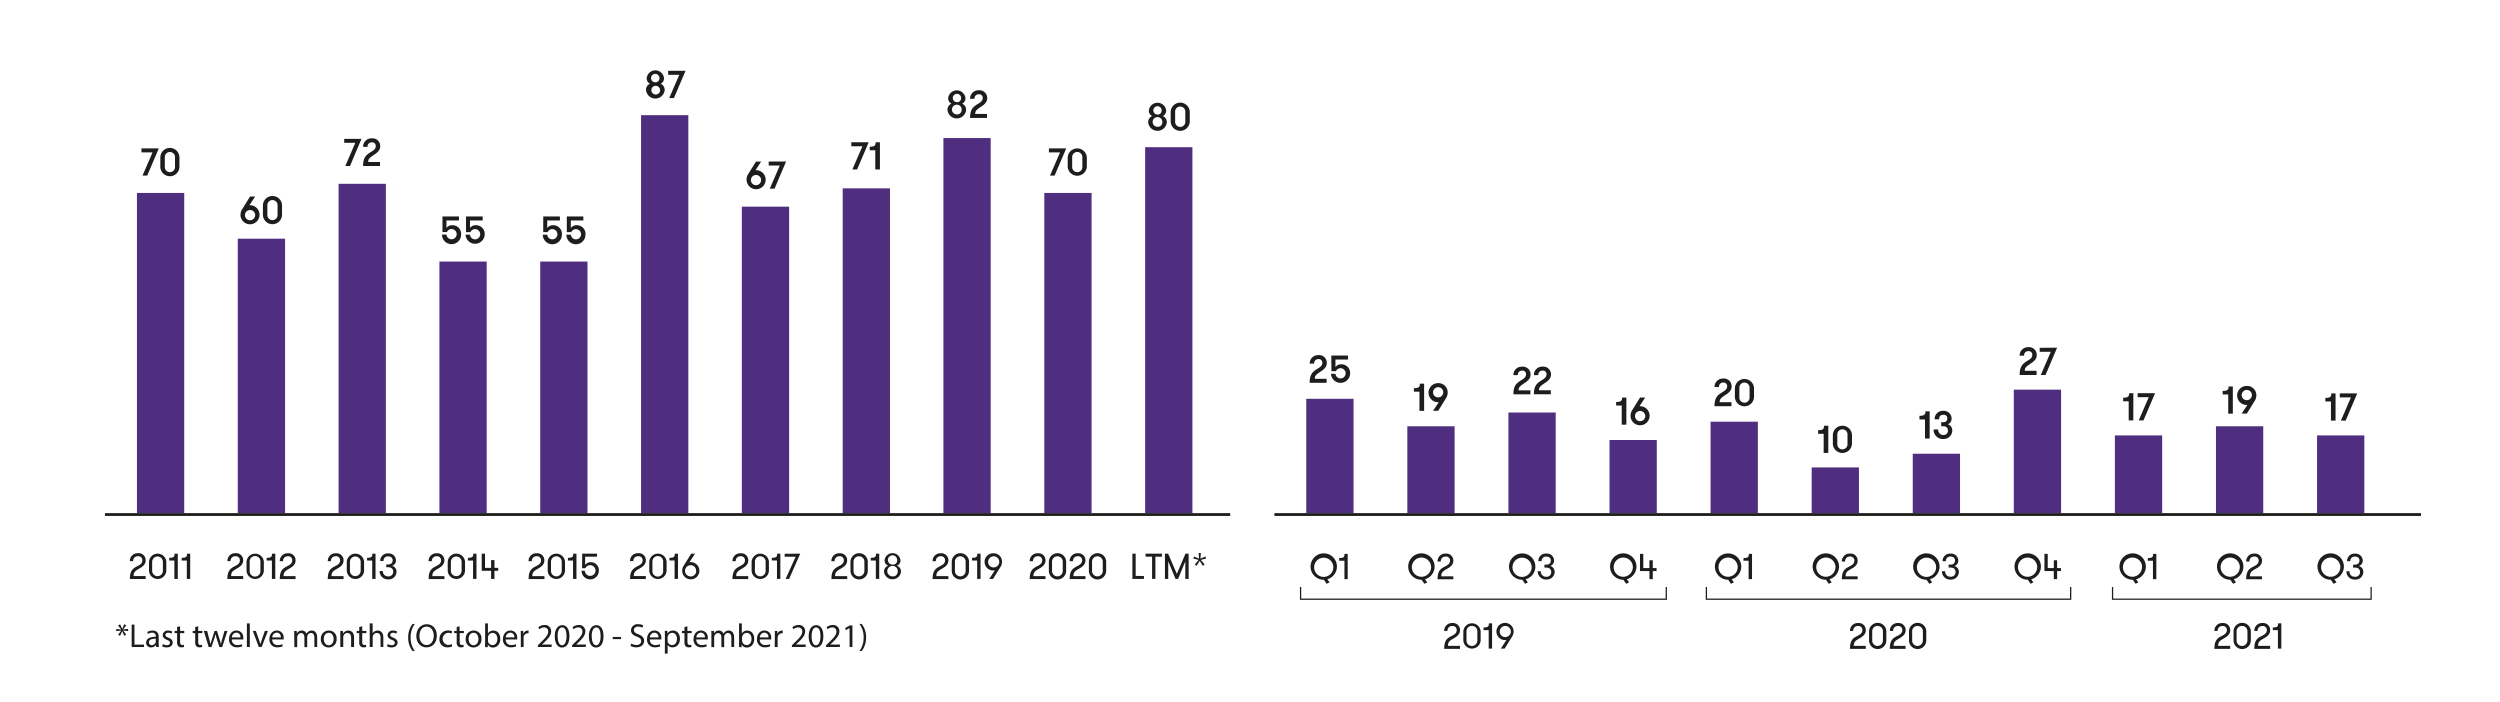 <svg xmlns="http://www.w3.org/2000/svg" viewBox="0 0 900 252.69"><defs><style>.cls-1{fill:#1d1d1b;}.cls-2{fill:#4f2d7f;}.cls-3,.cls-4,.cls-5,.cls-6{fill:none;stroke:#1d1d1b;}.cls-3{stroke-linejoin:round;}.cls-4,.cls-5,.cls-6{stroke-miterlimit:10;}.cls-4{stroke-width:0.46px;}.cls-5{stroke-width:0.46px;}.cls-6{stroke-width:0.45px;}</style></defs><g id="RHS_scale" data-name="RHS scale"><path class="cls-1" d="M45.45,225.13l-1.14,1.49v0l1.81-.24v.81L44.31,227v0l1.15,1.44-.75.43L44,227.22h0l-.78,1.7-.68-.44L43.64,227v0l-1.78.22v-.81l1.77.23v0l-1.13-1.46.73-.42L44,226.4h0l.73-1.68Z"/><path class="cls-1" d="M47.4,224.85h1v7.21h3.45v.87H47.4Z"/><path class="cls-1" d="M56.24,232.93l-.09-.73h0a2.16,2.16,0,0,1-1.78.86,1.65,1.65,0,0,1-1.77-1.66c0-1.41,1.25-2.17,3.49-2.16v-.12a1.19,1.19,0,0,0-1.32-1.34,2.84,2.84,0,0,0-1.51.43l-.24-.7a3.6,3.6,0,0,1,1.9-.51c1.78,0,2.21,1.21,2.21,2.37v2.17a8.32,8.32,0,0,0,.1,1.39Zm-.16-3c-1.15,0-2.46.18-2.46,1.31a.94.94,0,0,0,1,1,1.45,1.45,0,0,0,1.4-1,.92.92,0,0,0,.06-.33Z"/><path class="cls-1" d="M58.66,231.85a2.76,2.76,0,0,0,1.4.42c.76,0,1.12-.38,1.12-.86s-.3-.78-1.08-1.07c-1-.37-1.53-1-1.53-1.64a1.78,1.78,0,0,1,2-1.7,2.83,2.83,0,0,1,1.43.36l-.27.76a2.25,2.25,0,0,0-1.18-.33c-.63,0-1,.36-1,.79s.34.69,1.1,1c1,.39,1.52.89,1.52,1.75,0,1-.79,1.74-2.17,1.74a3.33,3.33,0,0,1-1.63-.39Z"/><path class="cls-1" d="M64.83,225.46v1.67h1.51v.8H64.83v3.13c0,.72.21,1.13.79,1.13a2.6,2.6,0,0,0,.61-.07l0,.79a2.67,2.67,0,0,1-.93.14,1.45,1.45,0,0,1-1.14-.44,2.15,2.15,0,0,1-.41-1.51v-3.17h-.9v-.8h.9v-1.39Z"/><path class="cls-1" d="M71.35,225.46v1.67h1.51v.8H71.35v3.13c0,.72.2,1.13.79,1.13a2.68,2.68,0,0,0,.61-.07l0,.79a2.73,2.73,0,0,1-.94.14,1.47,1.47,0,0,1-1.14-.44,2.15,2.15,0,0,1-.4-1.51v-3.17h-.9v-.8h.9v-1.39Z"/><path class="cls-1" d="M74.57,227.13l.77,3c.17.65.33,1.25.43,1.84h0c.13-.58.32-1.21.52-1.83l.94-3h.89l.9,2.9c.22.7.38,1.31.52,1.89h0a17.35,17.35,0,0,1,.45-1.88l.82-2.91h1.05l-1.87,5.8h-1l-.89-2.77a19.11,19.11,0,0,1-.52-1.91h0a16.72,16.72,0,0,1-.53,1.92l-.93,2.76h-1l-1.75-5.8Z"/><path class="cls-1" d="M83.46,230.22a1.86,1.86,0,0,0,2,2,3.91,3.91,0,0,0,1.6-.3l.18.75a4.63,4.63,0,0,1-1.93.36,2.69,2.69,0,0,1-2.85-2.92c0-1.75,1-3.13,2.72-3.13a2.45,2.45,0,0,1,2.4,2.73,4.15,4.15,0,0,1,0,.49Zm3.09-.75a1.51,1.51,0,0,0-1.46-1.72,1.74,1.74,0,0,0-1.62,1.72Z"/><path class="cls-1" d="M88.88,224.42h1.05v8.51H88.88Z"/><path class="cls-1" d="M92.12,227.13l1.14,3.26c.19.53.35,1,.47,1.49h0c.13-.48.3-1,.49-1.49l1.13-3.26h1.1l-2.27,5.8h-1L91,227.13Z"/><path class="cls-1" d="M98,230.22a1.86,1.86,0,0,0,2,2,4,4,0,0,0,1.61-.3l.18.75a4.67,4.67,0,0,1-1.93.36,2.69,2.69,0,0,1-2.86-2.92c0-1.75,1-3.13,2.73-3.13a2.45,2.45,0,0,1,2.39,2.73,4.68,4.68,0,0,1,0,.49Zm3.09-.75a1.49,1.49,0,0,0-1.46-1.72A1.75,1.75,0,0,0,98,229.47Z"/><path class="cls-1" d="M105.92,228.7c0-.6,0-1.09,0-1.57h.92l0,.93h0A2,2,0,0,1,108.7,227a1.71,1.71,0,0,1,1.64,1.16h0a2.46,2.46,0,0,1,.65-.76,2,2,0,0,1,1.28-.4c.77,0,1.91.5,1.91,2.51v3.42h-1v-3.28c0-1.12-.4-1.79-1.25-1.79a1.36,1.36,0,0,0-1.25,1,1.63,1.63,0,0,0-.09.53v3.58h-1v-3.48c0-.92-.41-1.59-1.21-1.59a1.45,1.45,0,0,0-1.31,1.06,1.4,1.4,0,0,0-.08.51v3.5h-1Z"/><path class="cls-1" d="M121.18,230a2.83,2.83,0,0,1-2.89,3.08,2.76,2.76,0,0,1-2.78-3,2.83,2.83,0,0,1,2.87-3.08A2.75,2.75,0,0,1,121.18,230Zm-4.61.06c0,1.27.74,2.23,1.77,2.23s1.76-.94,1.76-2.25c0-1-.49-2.23-1.74-2.23S116.57,228.94,116.57,230Z"/><path class="cls-1" d="M122.51,228.7c0-.6,0-1.09,0-1.57h.93l.06,1h0A2.12,2.12,0,0,1,125.4,227c.81,0,2.06.48,2.06,2.47v3.46H126.4v-3.34c0-.94-.35-1.72-1.34-1.72a1.5,1.5,0,0,0-1.42,1.08,1.45,1.45,0,0,0-.07.49v3.49h-1.06Z"/><path class="cls-1" d="M130.4,225.46v1.67h1.51v.8H130.4v3.13c0,.72.2,1.13.79,1.13a2.68,2.68,0,0,0,.61-.07l0,.79a2.69,2.69,0,0,1-.94.14,1.47,1.47,0,0,1-1.14-.44,2.15,2.15,0,0,1-.4-1.51v-3.17h-.9v-.8h.9v-1.39Z"/><path class="cls-1" d="M133.1,224.42h1.05V228h0a2,2,0,0,1,.75-.74A2.22,2.22,0,0,1,136,227c.78,0,2,.48,2,2.48v3.45H137V229.6c0-.94-.34-1.73-1.34-1.73a1.51,1.51,0,0,0-1.41,1.06,1.25,1.25,0,0,0-.08.5v3.5H133.1Z"/><path class="cls-1" d="M139.61,231.85a2.76,2.76,0,0,0,1.4.42c.76,0,1.12-.38,1.12-.86s-.3-.78-1.08-1.07c-1-.37-1.53-1-1.53-1.64a1.78,1.78,0,0,1,2-1.7,2.81,2.81,0,0,1,1.43.36l-.27.76a2.25,2.25,0,0,0-1.18-.33c-.63,0-1,.36-1,.79s.34.69,1.1,1c1,.39,1.52.89,1.52,1.75,0,1-.79,1.74-2.17,1.74a3.33,3.33,0,0,1-1.63-.39Z"/><path class="cls-1" d="M149.34,224.61a7.92,7.92,0,0,0-1.51,4.9,8.08,8.08,0,0,0,1.51,4.87h-.82a7.71,7.71,0,0,1-1.57-4.87,7.87,7.87,0,0,1,1.57-4.9Z"/><path class="cls-1" d="M157.26,228.81c0,2.78-1.69,4.25-3.75,4.25s-3.64-1.65-3.64-4.1,1.6-4.24,3.76-4.24S157.26,226.41,157.26,228.81Zm-6.27.13c0,1.73.93,3.27,2.58,3.27s2.59-1.52,2.59-3.36c0-1.6-.84-3.28-2.58-3.28S151,227.16,151,228.94Z"/><path class="cls-1" d="M162.77,232.72a4,4,0,0,1-1.67.33,2.75,2.75,0,0,1-2.89-3,3,3,0,0,1,3.12-3.08,3.37,3.37,0,0,1,1.46.3l-.23.81a2.54,2.54,0,0,0-1.23-.27,2.19,2.19,0,0,0,0,4.36,2.86,2.86,0,0,0,1.29-.29Z"/><path class="cls-1" d="M165.44,225.46v1.67H167v.8h-1.51v3.13c0,.72.2,1.13.79,1.13a2.68,2.68,0,0,0,.61-.07l0,.79a2.73,2.73,0,0,1-.94.14,1.47,1.47,0,0,1-1.14-.44,2.15,2.15,0,0,1-.4-1.51v-3.17h-.9v-.8h.9v-1.39Z"/><path class="cls-1" d="M173.32,230a2.83,2.83,0,0,1-2.89,3.08,2.76,2.76,0,0,1-2.78-3,2.83,2.83,0,0,1,2.87-3.08A2.75,2.75,0,0,1,173.32,230Zm-4.61.06c0,1.27.73,2.23,1.77,2.23s1.76-.94,1.76-2.25c0-1-.49-2.23-1.74-2.23S168.71,228.94,168.71,230Z"/><path class="cls-1" d="M174.6,232.93c0-.39.05-1,.05-1.5v-7h1v3.64h0a2.17,2.17,0,0,1,2-1.06c1.44,0,2.46,1.2,2.45,3,0,2.07-1.31,3.1-2.61,3.1A2.06,2.06,0,0,1,175.6,232h0l0,1Zm1.1-2.32a2.33,2.33,0,0,0,0,.38,1.64,1.64,0,0,0,1.59,1.23c1.1,0,1.76-.89,1.76-2.23,0-1.16-.6-2.15-1.73-2.15a1.67,1.67,0,0,0-1.6,1.29,1.71,1.71,0,0,0-.06.43Z"/><path class="cls-1" d="M182.07,230.22a1.86,1.86,0,0,0,2,2,4,4,0,0,0,1.61-.3l.18.75a4.71,4.71,0,0,1-1.93.36,2.69,2.69,0,0,1-2.86-2.92c0-1.75,1-3.13,2.72-3.13a2.45,2.45,0,0,1,2.4,2.73,4.68,4.68,0,0,1,0,.49Zm3.09-.75a1.5,1.5,0,0,0-1.46-1.72,1.75,1.75,0,0,0-1.62,1.72Z"/><path class="cls-1" d="M187.49,228.94c0-.69,0-1.27-.05-1.81h.93l0,1.14h0a1.75,1.75,0,0,1,1.61-1.27,1.39,1.39,0,0,1,.3,0v1a1.32,1.32,0,0,0-.36,0,1.49,1.49,0,0,0-1.42,1.36,3.47,3.47,0,0,0,0,.49v3.09h-1Z"/><path class="cls-1" d="M193.63,232.93v-.64l.82-.81c2-1.89,2.89-2.9,2.9-4.08a1.39,1.39,0,0,0-1.54-1.52,2.66,2.66,0,0,0-1.66.66l-.33-.74a3.38,3.38,0,0,1,2.2-.8,2.2,2.2,0,0,1,2.39,2.27c0,1.44-1,2.6-2.69,4.19l-.62.57v0h3.5v.87Z"/><path class="cls-1" d="M205,229c0,2.65-1,4.11-2.71,4.11-1.52,0-2.55-1.42-2.58-4s1.13-4.06,2.71-4.06S205,226.47,205,229Zm-4.23.12c0,2,.62,3.18,1.58,3.18s1.6-1.26,1.6-3.25-.49-3.18-1.59-3.18C201.4,225.82,200.73,227,200.73,229.07Z"/><path class="cls-1" d="M205.94,232.93v-.64l.82-.81c2-1.89,2.9-2.9,2.91-4.08a1.39,1.39,0,0,0-1.55-1.52,2.66,2.66,0,0,0-1.66.66l-.33-.74a3.41,3.41,0,0,1,2.21-.8,2.2,2.2,0,0,1,2.38,2.27c0,1.44-1,2.6-2.68,4.19l-.63.57v0h3.5v.87Z"/><path class="cls-1" d="M217.27,229c0,2.65-1,4.11-2.71,4.11-1.52,0-2.55-1.42-2.57-4s1.12-4.06,2.71-4.06S217.27,226.47,217.27,229Zm-4.23.12c0,2,.63,3.18,1.58,3.18s1.6-1.26,1.6-3.25-.49-3.18-1.58-3.18C213.71,225.82,213,227,213,229.07Z"/><path class="cls-1" d="M223.58,229.3v.78h-3v-.78Z"/><path class="cls-1" d="M227.25,231.66a3.68,3.68,0,0,0,1.87.53c1.07,0,1.69-.56,1.69-1.38s-.43-1.19-1.52-1.61c-1.32-.47-2.14-1.15-2.14-2.29a2.33,2.33,0,0,1,2.62-2.19,3.69,3.69,0,0,1,1.78.39l-.28.85a3.33,3.33,0,0,0-1.54-.38c-1.1,0-1.52.66-1.52,1.21,0,.76.49,1.13,1.61,1.56,1.36.53,2.06,1.19,2.06,2.38s-.92,2.32-2.83,2.32a4.25,4.25,0,0,1-2.06-.51Z"/><path class="cls-1" d="M233.93,230.22a1.87,1.87,0,0,0,2,2,4,4,0,0,0,1.61-.3l.18.75a4.67,4.67,0,0,1-1.93.36,2.69,2.69,0,0,1-2.85-2.92c0-1.75,1-3.13,2.72-3.13a2.46,2.46,0,0,1,2.4,2.73,4.15,4.15,0,0,1,0,.49Zm3.1-.75a1.51,1.51,0,0,0-1.47-1.72,1.74,1.74,0,0,0-1.61,1.72Z"/><path class="cls-1" d="M239.36,229c0-.74,0-1.34-.05-1.89h.95l0,1h0a2.28,2.28,0,0,1,2.06-1.12c1.4,0,2.46,1.18,2.46,2.95,0,2.08-1.27,3.11-2.64,3.11a2,2,0,0,1-1.79-.91h0v3.16h-1Zm1,1.55a1.88,1.88,0,0,0,0,.43,1.63,1.63,0,0,0,1.58,1.24c1.12,0,1.76-.91,1.76-2.25,0-1.16-.61-2.15-1.72-2.15a1.69,1.69,0,0,0-1.6,1.3,2,2,0,0,0-.07.43Z"/><path class="cls-1" d="M247.46,225.46v1.67H249v.8h-1.51v3.13c0,.72.2,1.13.79,1.13a2.68,2.68,0,0,0,.61-.07l0,.79a2.73,2.73,0,0,1-.94.14,1.45,1.45,0,0,1-1.14-.44,2.15,2.15,0,0,1-.41-1.51v-3.17h-.89v-.8h.89v-1.39Z"/><path class="cls-1" d="M250.67,230.22a1.87,1.87,0,0,0,2,2,4,4,0,0,0,1.61-.3l.18.75a4.67,4.67,0,0,1-1.93.36,2.69,2.69,0,0,1-2.85-2.92c0-1.75,1-3.13,2.72-3.13a2.46,2.46,0,0,1,2.4,2.73,4.15,4.15,0,0,1,0,.49Zm3.1-.75a1.51,1.51,0,0,0-1.47-1.72,1.76,1.76,0,0,0-1.62,1.72Z"/><path class="cls-1" d="M256.1,228.7c0-.6,0-1.09-.05-1.57H257l0,.93h0a2,2,0,0,1,1.82-1.06,1.71,1.71,0,0,1,1.64,1.16h0a2.44,2.44,0,0,1,.64-.76,2,2,0,0,1,1.29-.4c.76,0,1.9.5,1.9,2.51v3.42h-1v-3.28c0-1.12-.41-1.79-1.26-1.79a1.35,1.35,0,0,0-1.24,1,1.63,1.63,0,0,0-.09.53v3.58h-1v-3.48c0-.92-.41-1.59-1.21-1.59a1.45,1.45,0,0,0-1.31,1.06,1.4,1.4,0,0,0-.08.51v3.5h-1Z"/><path class="cls-1" d="M266.06,232.93c0-.39,0-1,0-1.5v-7h1v3.64h0a2.17,2.17,0,0,1,2-1.06c1.44,0,2.46,1.2,2.45,3,0,2.07-1.31,3.1-2.61,3.1a2.07,2.07,0,0,1-1.94-1.09h0l0,1Zm1.09-2.32a1.58,1.58,0,0,0,.05.38,1.62,1.62,0,0,0,1.58,1.23c1.1,0,1.76-.89,1.76-2.23,0-1.16-.6-2.15-1.73-2.15a1.67,1.67,0,0,0-1.6,1.29,1.71,1.71,0,0,0-.06.43Z"/><path class="cls-1" d="M273.52,230.22a1.86,1.86,0,0,0,2,2,4,4,0,0,0,1.61-.3l.18.75a4.67,4.67,0,0,1-1.93.36,2.69,2.69,0,0,1-2.86-2.92c0-1.75,1-3.13,2.73-3.13a2.45,2.45,0,0,1,2.39,2.73,4.68,4.68,0,0,1,0,.49Zm3.09-.75a1.49,1.49,0,0,0-1.46-1.72,1.75,1.75,0,0,0-1.62,1.72Z"/><path class="cls-1" d="M278.94,228.94c0-.69,0-1.27,0-1.81h.92l0,1.14h0a1.75,1.75,0,0,1,1.61-1.27,1.39,1.39,0,0,1,.3,0v1a1.32,1.32,0,0,0-.36,0,1.47,1.47,0,0,0-1.41,1.36,2.38,2.38,0,0,0-.05.49v3.09h-1.05Z"/><path class="cls-1" d="M285.08,232.93v-.64l.82-.81c2-1.89,2.89-2.9,2.91-4.08a1.39,1.39,0,0,0-1.55-1.52,2.66,2.66,0,0,0-1.66.66l-.33-.74a3.4,3.4,0,0,1,2.2-.8,2.2,2.2,0,0,1,2.39,2.27c0,1.44-1,2.6-2.69,4.19l-.62.57v0h3.5v.87Z"/><path class="cls-1" d="M296.41,229c0,2.65-1,4.11-2.71,4.11-1.52,0-2.55-1.42-2.58-4s1.13-4.06,2.71-4.06S296.41,226.47,296.41,229Zm-4.23.12c0,2,.62,3.18,1.58,3.18s1.6-1.26,1.6-3.25-.49-3.18-1.59-3.18C292.85,225.82,292.18,227,292.18,229.07Z"/><path class="cls-1" d="M297.39,232.93v-.64l.83-.81c2-1.89,2.89-2.9,2.9-4.08a1.39,1.39,0,0,0-1.55-1.52,2.63,2.63,0,0,0-1.65.66l-.34-.74a3.41,3.41,0,0,1,2.21-.8,2.19,2.19,0,0,1,2.38,2.27c0,1.44-1,2.6-2.68,4.19l-.63.57v0h3.51v.87Z"/><path class="cls-1" d="M305.83,226.12h0l-1.35.73-.21-.8,1.71-.91h.89v7.79h-1Z"/><path class="cls-1" d="M309.4,234.38a8.09,8.09,0,0,0,1.51-4.9,8,8,0,0,0-1.51-4.87h.82a7.68,7.68,0,0,1,1.57,4.88,7.82,7.82,0,0,1-1.57,4.89Z"/><path class="cls-1" d="M49.31,203.89c.94-.47,1.94-.95,1.94-2.17a1.42,1.42,0,0,0-1.6-1.47A1.63,1.63,0,0,0,47.93,202H46.75a2.77,2.77,0,0,1,2.91-2.85,2.51,2.51,0,0,1,2.77,2.64c0,1.69-1.66,2.53-2.46,3-1.52.86-1.87,1.35-1.87,2.59h4.33v1.06H46.75C46.75,205.55,47.72,204.72,49.31,203.89Z"/><path class="cls-1" d="M53.64,202.26a3.12,3.12,0,0,1,6.23,0v3.23a3.12,3.12,0,0,1-6.23,0Zm5,0a1.93,1.93,0,1,0-3.86,0v3.23a1.93,1.93,0,1,0,3.86,0Z"/><path class="cls-1" d="M60.92,200.83c1.62,0,1.94-.41,1.94-1.51H64v9.1H62.77v-6.64H60.92Z"/><path class="cls-1" d="M65.4,200.83c1.63,0,1.94-.41,1.94-1.51h1.13v9.1H67.25v-6.64H65.4Z"/><path class="cls-1" d="M57.17,53.43,53,63.22H51.3l3.61-8.35h-4V53.43Z"/><path class="cls-1" d="M57.72,56.69a3.44,3.44,0,0,1,6.88,0V60a3.44,3.44,0,0,1-6.88,0Zm5.28,0a1.84,1.84,0,1,0-3.67,0V60A1.84,1.84,0,1,0,63,60Z"/><rect class="cls-2" x="49.3" y="69.46" width="17.02" height="115.29"/><path class="cls-1" d="M84.42,203.89c.94-.47,1.94-.95,1.94-2.17a1.42,1.42,0,0,0-1.6-1.47A1.63,1.63,0,0,0,83,202H81.86a2.77,2.77,0,0,1,2.91-2.85,2.51,2.51,0,0,1,2.77,2.64c0,1.69-1.66,2.53-2.46,3-1.52.86-1.87,1.35-1.87,2.59h4.33v1.06H81.86C81.86,205.55,82.84,204.72,84.42,203.89Z"/><path class="cls-1" d="M88.75,202.26a3.12,3.12,0,0,1,6.23,0v3.23a3.12,3.12,0,0,1-6.23,0Zm5,0a1.94,1.94,0,1,0-3.87,0v3.23a1.94,1.94,0,1,0,3.87,0Z"/><path class="cls-1" d="M96,200.83c1.63,0,1.94-.41,1.94-1.51H99.1v9.1H97.88v-6.64H96Z"/><path class="cls-1" d="M103.28,203.89c.94-.47,1.94-.95,1.94-2.17a1.42,1.42,0,0,0-1.6-1.47,1.62,1.62,0,0,0-1.71,1.78h-1.19a2.77,2.77,0,0,1,2.92-2.85,2.51,2.51,0,0,1,2.76,2.64c0,1.69-1.66,2.53-2.45,3-1.52.86-1.87,1.35-1.87,2.59h4.32v1.06h-5.68C100.72,205.55,101.7,204.72,103.28,203.89Z"/><path class="cls-1" d="M86.58,77.29a3.88,3.88,0,0,1,.62-2L90,70.76h1.85L89.8,73.88H90a3.43,3.43,0,1,1-3.43,3.42Zm5.28,0a1.84,1.84,0,1,0-1.85,2A1.87,1.87,0,0,0,91.86,77.29Z"/><path class="cls-1" d="M94.65,74a3.44,3.44,0,0,1,6.88,0v3.27a3.44,3.44,0,0,1-6.88,0Zm5.27,0a1.84,1.84,0,1,0-3.67,0v3.27a1.84,1.84,0,1,0,3.67,0Z"/><rect class="cls-2" x="85.6" y="85.93" width="17.02" height="98.82"/><path class="cls-1" d="M120.51,203.89c.93-.47,1.94-.95,1.94-2.17a1.42,1.42,0,0,0-1.6-1.47,1.63,1.63,0,0,0-1.72,1.78H118a2.77,2.77,0,0,1,2.91-2.85,2.52,2.52,0,0,1,2.77,2.64c0,1.69-1.66,2.53-2.46,3-1.52.86-1.87,1.35-1.87,2.59h4.33v1.06H118C118,205.55,118.92,204.72,120.51,203.89Z"/><path class="cls-1" d="M124.84,202.26a3.12,3.12,0,0,1,6.23,0v3.23a3.12,3.12,0,0,1-6.23,0Zm5,0a1.93,1.93,0,1,0-3.86,0v3.23a1.93,1.93,0,1,0,3.86,0Z"/><path class="cls-1" d="M132.12,200.83c1.62,0,1.94-.41,1.94-1.51h1.13v9.1H134v-6.64h-1.84Z"/><path class="cls-1" d="M137.81,205.55a1.86,1.86,0,0,0,1.95,1.95,1.65,1.65,0,0,0,1.8-1.62c0-1-.55-1.68-1.85-1.68h-.65v-1h.65c1.18,0,1.65-.63,1.65-1.51s-.64-1.39-1.59-1.39a1.5,1.5,0,0,0-1.69,1.65h-1.19a2.64,2.64,0,0,1,2.81-2.72,2.59,2.59,0,0,1,2.84,2.46,2,2,0,0,1-1.4,2,2.17,2.17,0,0,1,1.61,2.2,2.8,2.8,0,0,1-3,2.69,2.94,2.94,0,0,1-3.09-3Z"/><path class="cls-1" d="M130.13,50,126,59.77h-1.7l3.61-8.36h-4V50Z"/><path class="cls-1" d="M133.34,54.83c.85-.53,1.93-1,1.93-2.24a1.25,1.25,0,0,0-1.41-1.34,1.45,1.45,0,0,0-1.53,1.62h-1.61a3,3,0,0,1,3.15-3.07,2.77,2.77,0,0,1,3,2.94c0,1.81-2,2.81-2.63,3.26-1.43,1-1.68,1.39-1.68,2.33h4.25v1.44h-6.1C130.72,56.66,131.84,55.78,133.34,54.83Z"/><rect class="cls-2" x="121.89" y="66.17" width="17.02" height="118.58"/><path class="cls-1" d="M156.85,203.89c.94-.47,1.94-.95,1.94-2.17a1.42,1.42,0,0,0-1.6-1.47,1.63,1.63,0,0,0-1.72,1.78h-1.18a2.77,2.77,0,0,1,2.91-2.85,2.51,2.51,0,0,1,2.77,2.64c0,1.69-1.66,2.53-2.46,3-1.52.86-1.87,1.35-1.87,2.59H160v1.06h-5.68C154.29,205.55,155.26,204.72,156.85,203.89Z"/><path class="cls-1" d="M161.18,202.26a3.12,3.12,0,0,1,6.23,0v3.23a3.12,3.12,0,0,1-6.23,0Zm5,0a1.93,1.93,0,1,0-3.86,0v3.23a1.93,1.93,0,1,0,3.86,0Z"/><path class="cls-1" d="M168.46,200.83c1.62,0,1.94-.41,1.94-1.51h1.13v9.1H170.3v-6.64h-1.84Z"/><path class="cls-1" d="M176.8,205.5h-3.38v-6.18h1.19v5.11h2.19v-2.8H178v2.8h1.36v1.07H178v2.92H176.8Z"/><path class="cls-1" d="M159.28,77.93h5.95v1.44h-4.51v2.71a2.47,2.47,0,0,1,2.1-1A3.11,3.11,0,0,1,166,84.46a3.44,3.44,0,0,1-6.88,0h1.61a1.84,1.84,0,1,0,1.82-2,1.74,1.74,0,0,0-1.65,1.08h-1.61Z"/><path class="cls-1" d="M167.76,77.93h6v1.44H169.2v2.71a2.47,2.47,0,0,1,2.1-1,3.11,3.11,0,0,1,3.18,3.41,3.45,3.45,0,0,1-6.89,0h1.61a1.84,1.84,0,1,0,1.82-2,1.75,1.75,0,0,0-1.65,1.08h-1.61Z"/><rect class="cls-2" x="158.19" y="94.16" width="17.02" height="90.58"/><path class="cls-1" d="M192.85,203.89c.93-.47,1.93-.95,1.93-2.17a1.41,1.41,0,0,0-1.6-1.47,1.62,1.62,0,0,0-1.71,1.78h-1.19a2.77,2.77,0,0,1,2.92-2.85,2.52,2.52,0,0,1,2.77,2.64c0,1.69-1.67,2.53-2.46,3-1.52.86-1.87,1.35-1.87,2.59H196v1.06h-5.69C190.28,205.55,191.26,204.72,192.85,203.89Z"/><path class="cls-1" d="M197.17,202.26a3.12,3.12,0,0,1,6.23,0v3.23a3.12,3.12,0,0,1-6.23,0Zm5.05,0a1.94,1.94,0,0,0-1.95-2,1.92,1.92,0,0,0-1.91,2v3.23a1.92,1.92,0,0,0,1.91,2,1.94,1.94,0,0,0,1.95-2Z"/><path class="cls-1" d="M204.45,200.83c1.63,0,1.94-.41,1.94-1.51h1.13v9.1H206.3v-6.64h-1.85Z"/><path class="cls-1" d="M209.59,199.32h5.35v1.07h-4.29v3a2.39,2.39,0,0,1,2-1,2.86,2.86,0,0,1,2.93,3.08,3.11,3.11,0,0,1-6.22,0h1.18a1.93,1.93,0,1,0,1.91-2,1.76,1.76,0,0,0-1.7,1.09h-1.21Z"/><path class="cls-1" d="M195.57,77.93h6v1.44H197v2.71a2.48,2.48,0,0,1,2.1-1,3.11,3.11,0,0,1,3.18,3.41,3.44,3.44,0,0,1-6.88,0H197a1.84,1.84,0,1,0,1.82-2,1.76,1.76,0,0,0-1.65,1.08h-1.61Z"/><path class="cls-1" d="M204.05,77.93H210v1.44h-4.5v2.71a2.45,2.45,0,0,1,2.09-1,3.11,3.11,0,0,1,3.18,3.41,3.44,3.44,0,0,1-6.88,0h1.61a1.84,1.84,0,1,0,1.81-2,1.76,1.76,0,0,0-1.65,1.08h-1.61Z"/><rect class="cls-2" x="194.48" y="94.16" width="17.02" height="90.58"/><path class="cls-1" d="M229.41,203.89c.94-.47,1.94-.95,1.94-2.17a1.42,1.42,0,0,0-1.6-1.47A1.63,1.63,0,0,0,228,202h-1.18a2.77,2.77,0,0,1,2.91-2.85,2.51,2.51,0,0,1,2.77,2.64c0,1.69-1.66,2.53-2.45,3-1.53.86-1.88,1.35-1.88,2.59h4.33v1.06h-5.68C226.85,205.55,227.83,204.72,229.41,203.89Z"/><path class="cls-1" d="M233.74,202.26a3.12,3.12,0,0,1,6.23,0v3.23a3.12,3.12,0,0,1-6.23,0Zm5,0a1.94,1.94,0,1,0-3.87,0v3.23a1.94,1.94,0,1,0,3.87,0Z"/><path class="cls-1" d="M241,200.83c1.63,0,1.94-.41,1.94-1.51h1.13v9.1h-1.22v-6.64H241Z"/><path class="cls-1" d="M245.58,205.47a3.37,3.37,0,0,1,.54-1.8l2.71-4.35h1.37l-2.08,3.2a1,1,0,0,1,.56-.15,3.1,3.1,0,1,1-3.1,3.1Zm5,0a1.93,1.93,0,0,0-1.95-2,2,2,0,0,0,0,4.05A1.94,1.94,0,0,0,250.63,205.47Z"/><path class="cls-1" d="M232.55,32.47A2.36,2.36,0,0,1,234,30.15a2.12,2.12,0,0,1-1.19-2,3.13,3.13,0,0,1,6.23,0,2.12,2.12,0,0,1-1.19,2,2.39,2.39,0,0,1,1.43,2.32,3.37,3.37,0,0,1-6.7,0Zm5.09,0a1.61,1.61,0,0,0-1.74-1.57,1.57,1.57,0,1,0,1.74,1.57Zm-.24-4.28a1.51,1.51,0,1,0-1.5,1.43A1.42,1.42,0,0,0,237.4,28.19Z"/><path class="cls-1" d="M246.79,25.5l-4.17,9.8h-1.7l3.61-8.36h-4V25.5Z"/><rect class="cls-2" x="230.78" y="41.46" width="17.02" height="143.29"/><path class="cls-1" d="M266.25,203.89c.94-.47,1.94-.95,1.94-2.17a1.42,1.42,0,0,0-1.6-1.47,1.62,1.62,0,0,0-1.71,1.78h-1.19a2.77,2.77,0,0,1,2.91-2.85,2.51,2.51,0,0,1,2.77,2.64c0,1.69-1.66,2.53-2.45,3-1.52.86-1.88,1.35-1.88,2.59h4.33v1.06h-5.68C263.69,205.55,264.67,204.72,266.25,203.89Z"/><path class="cls-1" d="M270.58,202.26a3.12,3.12,0,0,1,6.23,0v3.23a3.12,3.12,0,0,1-6.23,0Zm5.05,0a1.94,1.94,0,0,0-1.95-2,1.92,1.92,0,0,0-1.91,2v3.23a1.92,1.92,0,0,0,1.91,2,1.94,1.94,0,0,0,1.95-2Z"/><path class="cls-1" d="M277.86,200.83c1.63,0,1.94-.41,1.94-1.51h1.13v9.1h-1.22v-6.64h-1.85Z"/><path class="cls-1" d="M288.08,199.32l-4,9.1h-1.26l3.61-8h-3.95v-1.07Z"/><path class="cls-1" d="M268.73,64.67a3.93,3.93,0,0,1,.61-2l2.82-4.5H274L272,61.26a.75.75,0,0,1,.21,0,3.43,3.43,0,1,1-3.43,3.43Zm5.27,0a1.84,1.84,0,1,0-1.84,2A1.87,1.87,0,0,0,274,64.67Z"/><path class="cls-1" d="M283,58.14l-4.17,9.79h-1.71l3.61-8.35h-4V58.14Z"/><rect class="cls-2" x="267.07" y="74.4" width="17.02" height="110.35"/><path class="cls-1" d="M301.85,203.89c.93-.47,1.93-.95,1.93-2.17a1.41,1.41,0,0,0-1.6-1.47,1.63,1.63,0,0,0-1.71,1.78h-1.18a2.77,2.77,0,0,1,2.91-2.85,2.52,2.52,0,0,1,2.77,2.64c0,1.69-1.67,2.53-2.46,3-1.52.86-1.87,1.35-1.87,2.59H305v1.06h-5.68C299.29,205.55,300.26,204.72,301.85,203.89Z"/><path class="cls-1" d="M306.18,202.26a3.11,3.11,0,0,1,6.22,0v3.23a3.11,3.11,0,0,1-6.22,0Zm5,0a1.94,1.94,0,0,0-2-2,1.92,1.92,0,0,0-1.91,2v3.23a1.92,1.92,0,0,0,1.91,2,1.94,1.94,0,0,0,2-2Z"/><path class="cls-1" d="M313.46,200.83c1.62,0,1.93-.41,1.93-1.51h1.13v9.1H315.3v-6.64h-1.84Z"/><path class="cls-1" d="M318.25,205.86a2.15,2.15,0,0,1,1.51-2.19,2,2,0,0,1-1.31-2,2.88,2.88,0,0,1,5.72,0,2,2,0,0,1-1.32,2,2.17,2.17,0,0,1,1.51,2.19,3.08,3.08,0,0,1-6.11,0Zm4.93,0a1.89,1.89,0,1,0-1.87,1.64A1.69,1.69,0,0,0,323.18,205.86Zm-.21-4.11a1.67,1.67,0,1,0-1.66,1.51A1.51,1.51,0,0,0,323,201.75Z"/><path class="cls-1" d="M312.73,51.21,308.56,61h-1.7l3.61-8.35h-4V51.21Z"/><path class="cls-1" d="M313.09,52.83c1.77,0,2.15-.45,2.15-1.62h1.53V61H315.1V54.1h-2Z"/><rect class="cls-2" x="303.37" y="67.81" width="17.02" height="116.94"/><path class="cls-1" d="M338.3,203.89c.93-.47,1.93-.95,1.93-2.17a1.41,1.41,0,0,0-1.59-1.47,1.63,1.63,0,0,0-1.72,1.78h-1.18a2.77,2.77,0,0,1,2.91-2.85,2.52,2.52,0,0,1,2.77,2.64c0,1.69-1.67,2.53-2.46,3-1.52.86-1.87,1.35-1.87,2.59h4.33v1.06h-5.68C335.74,205.55,336.71,204.72,338.3,203.89Z"/><path class="cls-1" d="M342.63,202.26a3.11,3.11,0,0,1,6.22,0v3.23a3.11,3.11,0,0,1-6.22,0Zm5,0a1.94,1.94,0,0,0-1.95-2,1.92,1.92,0,0,0-1.91,2v3.23a1.92,1.92,0,0,0,1.91,2,1.94,1.94,0,0,0,1.95-2Z"/><path class="cls-1" d="M349.91,200.83c1.62,0,1.93-.41,1.93-1.51H353v9.1h-1.22v-6.64h-1.84Z"/><path class="cls-1" d="M360.73,202.27a3.49,3.49,0,0,1-.54,1.81l-2.71,4.34h-1.36l2.07-3.17a.61.61,0,0,1-.41.12,3.1,3.1,0,1,1-.14-6.19A3,3,0,0,1,360.73,202.27Zm-5,0a1.93,1.93,0,0,0,1.95,2,2,2,0,1,0-1.95-2Z"/><path class="cls-1" d="M341.1,39.63a2.36,2.36,0,0,1,1.43-2.32,2.1,2.1,0,0,1-1.19-2,3.13,3.13,0,0,1,6.22,0,2.08,2.08,0,0,1-1.19,2,2.38,2.38,0,0,1,1.43,2.32,3.37,3.37,0,0,1-6.7,0Zm5.09,0a1.75,1.75,0,1,0-1.73,1.56A1.6,1.6,0,0,0,346.19,39.63ZM346,35.35a1.5,1.5,0,1,0-1.49,1.43A1.4,1.4,0,0,0,346,35.35Z"/><path class="cls-1" d="M351.85,37.52c.85-.53,1.93-1.05,1.93-2.24a1.26,1.26,0,0,0-1.42-1.34,1.44,1.44,0,0,0-1.52,1.62h-1.61a3,3,0,0,1,3.15-3.06,2.77,2.77,0,0,1,3,2.94c0,1.8-2,2.81-2.63,3.26-1.43,1-1.68,1.38-1.68,2.32h4.25v1.44h-6.1C349.23,39.35,350.35,38.47,351.85,37.52Z"/><rect class="cls-2" x="339.63" y="49.7" width="17.02" height="135.05"/><path class="cls-1" d="M373.26,203.89c.94-.47,1.94-.95,1.94-2.17a1.42,1.42,0,0,0-1.6-1.47,1.63,1.63,0,0,0-1.72,1.78H370.7a2.77,2.77,0,0,1,2.91-2.85,2.51,2.51,0,0,1,2.77,2.64c0,1.69-1.67,2.53-2.46,3-1.52.86-1.87,1.35-1.87,2.59h4.33v1.06H370.7C370.7,205.55,371.67,204.72,373.26,203.89Z"/><path class="cls-1" d="M377.59,202.26a3.11,3.11,0,0,1,6.22,0v3.23a3.11,3.11,0,0,1-6.22,0Zm5,0a1.94,1.94,0,0,0-1.95-2,1.92,1.92,0,0,0-1.91,2v3.23a1.92,1.92,0,0,0,1.91,2,1.94,1.94,0,0,0,1.95-2Z"/><path class="cls-1" d="M387.64,203.89c.93-.47,1.93-.95,1.93-2.17a1.41,1.41,0,0,0-1.6-1.47,1.63,1.63,0,0,0-1.71,1.78h-1.18a2.77,2.77,0,0,1,2.91-2.85,2.52,2.52,0,0,1,2.77,2.64c0,1.69-1.67,2.53-2.46,3-1.52.86-1.87,1.35-1.87,2.59h4.33v1.06h-5.68C385.08,205.55,386.05,204.72,387.64,203.89Z"/><path class="cls-1" d="M392,202.26a3.11,3.11,0,0,1,6.22,0v3.23a3.11,3.11,0,0,1-6.22,0Zm5,0a1.94,1.94,0,0,0-1.95-2,1.92,1.92,0,0,0-1.91,2v3.23a1.92,1.92,0,0,0,1.91,2,1.94,1.94,0,0,0,1.95-2Z"/><path class="cls-1" d="M383.83,53.43l-4.17,9.79H378l3.61-8.35h-4V53.43Z"/><path class="cls-1" d="M384.37,56.69a3.45,3.45,0,0,1,6.89,0V60a3.45,3.45,0,0,1-6.89,0Zm5.28,0a1.84,1.84,0,1,0-3.67,0V60a1.84,1.84,0,1,0,3.67,0Z"/><rect class="cls-2" x="375.95" y="69.46" width="17.02" height="115.29"/><path class="cls-1" d="M411.82,207.36v1.06h-4.16v-9.1h1.18v8Z"/><path class="cls-1" d="M414.75,200.39H412.4v-1.07h5.9v1.07h-2.36v8h-1.19Z"/><path class="cls-1" d="M427.91,208.42h-1.2v-6.34l-2.61,6.34h-.91l-2.63-6.34v6.34h-1.18v-9.1h1.15l3.12,7.28,3.12-7.28h1.14Z"/><path class="cls-1" d="M430.13,203.24l1.38-1.67-1.92-.5.23-.72,1.83.74-.14-2h.79l-.14,2,1.82-.74.23.72-1.92.5,1.38,1.67-.65.47-1.12-1.8-1.12,1.8Z"/><path class="cls-1" d="M413.35,44.09a2.36,2.36,0,0,1,1.43-2.32,2.08,2.08,0,0,1-1.19-2,3.13,3.13,0,0,1,6.22,0,2.1,2.1,0,0,1-1.19,2,2.38,2.38,0,0,1,1.43,2.32,3.37,3.37,0,0,1-6.7,0Zm5.09,0a1.75,1.75,0,1,0-1.73,1.56A1.6,1.6,0,0,0,418.44,44.09Zm-.24-4.28a1.5,1.5,0,1,0-1.49,1.43A1.41,1.41,0,0,0,418.2,39.81Z"/><path class="cls-1" d="M421.44,40.39a3.44,3.44,0,0,1,6.88,0v3.27a3.44,3.44,0,0,1-6.88,0Zm5.27,0a1.84,1.84,0,1,0-3.66,0v3.27a1.84,1.84,0,1,0,3.66,0Z"/><rect class="cls-2" x="412.25" y="52.99" width="17.02" height="131.76"/><line class="cls-3" x1="37.81" y1="185.24" x2="442.88" y2="185.24"/></g><g id="circles"><path class="cls-1" d="M522.48,229c.93-.47,1.93-.95,1.93-2.17a1.41,1.41,0,0,0-1.6-1.47,1.63,1.63,0,0,0-1.71,1.78h-1.19a2.77,2.77,0,0,1,2.92-2.85,2.52,2.52,0,0,1,2.77,2.64c0,1.69-1.67,2.54-2.46,3-1.52.86-1.87,1.36-1.87,2.59h4.33v1.07h-5.69C519.91,230.61,520.89,229.78,522.48,229Z"/><path class="cls-1" d="M526.8,227.33a3.12,3.12,0,0,1,6.23,0v3.22a3.12,3.12,0,0,1-6.23,0Zm5.05,0a1.93,1.93,0,0,0-2-2,1.91,1.91,0,0,0-1.91,2v3.22a1.93,1.93,0,0,0,1.91,2,2,2,0,0,0,2-2Z"/><path class="cls-1" d="M534.08,225.9c1.63,0,1.94-.42,1.94-1.51h1.13v9.1h-1.22v-6.65h-1.85Z"/><path class="cls-1" d="M544.91,227.34a3.55,3.55,0,0,1-.54,1.81l-2.71,4.34H540.3l2.07-3.17a.62.62,0,0,1-.41.11,3.1,3.1,0,1,1,2.95-3.09Zm-5,0a1.94,1.94,0,0,0,2,2,2,2,0,1,0-2-2Z"/><polyline class="cls-4" points="468.21 211.32 468.21 215.71 599.86 215.71 599.86 211.32"/><path class="cls-1" d="M668.53,229c.93-.47,1.94-.95,1.94-2.17a1.42,1.42,0,0,0-1.6-1.47,1.63,1.63,0,0,0-1.72,1.78H666a2.77,2.77,0,0,1,2.91-2.85,2.52,2.52,0,0,1,2.77,2.64c0,1.69-1.67,2.54-2.46,3-1.52.86-1.87,1.36-1.87,2.59h4.33v1.07H666C666,230.61,666.94,229.78,668.53,229Z"/><path class="cls-1" d="M672.86,227.33a3.11,3.11,0,0,1,6.22,0v3.22a3.11,3.11,0,0,1-6.22,0Zm5,0a1.93,1.93,0,0,0-1.95-2,1.91,1.91,0,0,0-1.91,2v3.22a1.93,1.93,0,0,0,1.91,2,2,2,0,0,0,1.95-2Z"/><path class="cls-1" d="M682.91,229c.93-.47,1.93-.95,1.93-2.17a1.41,1.41,0,0,0-1.59-1.47,1.63,1.63,0,0,0-1.72,1.78h-1.18a2.77,2.77,0,0,1,2.91-2.85,2.52,2.52,0,0,1,2.77,2.64c0,1.69-1.67,2.54-2.46,3-1.52.86-1.87,1.36-1.87,2.59H686v1.07h-5.68C680.35,230.61,681.32,229.78,682.91,229Z"/><path class="cls-1" d="M687.24,227.33a3.11,3.11,0,0,1,6.22,0v3.22a3.11,3.11,0,0,1-6.22,0Zm5,0a1.93,1.93,0,0,0-1.95-2,1.91,1.91,0,0,0-1.91,2v3.22a1.93,1.93,0,0,0,1.91,2,2,2,0,0,0,1.95-2Z"/><polyline class="cls-5" points="614.3 211.32 614.3 215.71 745.44 215.71 745.44 211.32"/><path class="cls-1" d="M799.75,229c.93-.47,1.93-.95,1.93-2.17a1.41,1.41,0,0,0-1.6-1.47,1.63,1.63,0,0,0-1.71,1.78h-1.18a2.77,2.77,0,0,1,2.91-2.85,2.52,2.52,0,0,1,2.77,2.64c0,1.69-1.67,2.54-2.46,3-1.52.86-1.87,1.36-1.87,2.59h4.33v1.07h-5.68C797.19,230.61,798.16,229.78,799.75,229Z"/><path class="cls-1" d="M804.08,227.33a3.11,3.11,0,0,1,6.22,0v3.22a3.11,3.11,0,0,1-6.22,0Zm5,0a1.93,1.93,0,0,0-2-2,1.91,1.91,0,0,0-1.91,2v3.22a1.93,1.93,0,0,0,1.91,2,2,2,0,0,0,2-2Z"/><path class="cls-1" d="M814.13,229c.93-.47,1.93-.95,1.93-2.17a1.42,1.42,0,0,0-1.6-1.47,1.62,1.62,0,0,0-1.71,1.78h-1.19a2.77,2.77,0,0,1,2.92-2.85,2.52,2.52,0,0,1,2.77,2.64c0,1.69-1.67,2.54-2.46,3-1.52.86-1.87,1.36-1.87,2.59h4.33v1.07h-5.69C811.56,230.61,812.54,229.78,814.13,229Z"/><path class="cls-1" d="M818.21,225.9c1.62,0,1.93-.42,1.93-1.51h1.14v9.1h-1.23v-6.65h-1.84Z"/><polyline class="cls-6" points="760.52 211.32 760.52 215.71 853.61 215.71 853.61 211.32"/><path class="cls-1" d="M474.11,132.86c.85-.53,1.93-1.05,1.93-2.24a1.26,1.26,0,0,0-1.42-1.34,1.44,1.44,0,0,0-1.52,1.62h-1.61a3,3,0,0,1,3.15-3.06,2.77,2.77,0,0,1,3,2.94c0,1.8-2,2.81-2.63,3.26-1.43,1-1.68,1.38-1.68,2.32h4.25v1.44h-6.1C471.49,134.69,472.61,133.81,474.11,132.86Z"/><path class="cls-1" d="M479.27,128h6v1.44h-4.51v2.71a2.47,2.47,0,0,1,2.1-1,3.11,3.11,0,0,1,3.18,3.41,3.45,3.45,0,0,1-6.89,0h1.61a1.84,1.84,0,1,0,1.82-2,1.75,1.75,0,0,0-1.65,1.08h-1.61Z"/><rect class="cls-2" x="470.25" y="143.57" width="17.02" height="41.17"/><path class="cls-1" d="M477.84,208.52l.8,1.13-1.05.52-1-1.46a4.75,4.75,0,1,1,1.29-.19ZM480,204a3.46,3.46,0,1,0-3.45,3.69A3.5,3.5,0,0,0,480,204Z"/><path class="cls-1" d="M482.1,200.91c1.63,0,1.94-.41,1.94-1.51h1.13v9.1H484v-6.64H482.1Z"/><path class="cls-1" d="M509,139.75c1.77,0,2.15-.45,2.15-1.63h1.53v9.8H511V141h-2Z"/><path class="cls-1" d="M521.17,141.38a3.8,3.8,0,0,1-.63,2l-2.79,4.51H515.9l2.06-3.11a3.43,3.43,0,1,1-.21-6.85A3.34,3.34,0,0,1,521.17,141.38Zm-5.27,0a1.84,1.84,0,1,0,1.85-2A1.87,1.87,0,0,0,515.9,141.38Z"/><rect class="cls-2" x="506.64" y="153.46" width="17.02" height="31.29"/><path class="cls-1" d="M513,208.52l.81,1.13-1.05.52-1-1.46a4.75,4.75,0,1,1,1.28-.19Zm2.18-4.57a3.46,3.46,0,1,0-3.45,3.69A3.51,3.51,0,0,0,515.22,204Z"/><path class="cls-1" d="M520.08,204c.93-.47,1.93-.95,1.93-2.18a1.41,1.41,0,0,0-1.59-1.46,1.63,1.63,0,0,0-1.72,1.78h-1.18a2.77,2.77,0,0,1,2.91-2.85,2.52,2.52,0,0,1,2.77,2.64c0,1.69-1.67,2.53-2.46,2.95-1.52.86-1.87,1.35-1.87,2.59h4.33v1.06h-5.68C517.52,205.63,518.49,204.8,520.08,204Z"/><path class="cls-1" d="M547.44,137c.85-.53,1.93-1.05,1.93-2.24a1.25,1.25,0,0,0-1.41-1.34,1.45,1.45,0,0,0-1.53,1.62h-1.61A3,3,0,0,1,548,132a2.77,2.77,0,0,1,3,2.94c0,1.8-2,2.81-2.63,3.26-1.43,1-1.68,1.38-1.68,2.32h4.25v1.44h-6.1C544.82,138.84,545.94,138,547.44,137Z"/><path class="cls-1" d="M554.81,137c.86-.53,1.93-1.05,1.93-2.24a1.25,1.25,0,0,0-1.41-1.34,1.44,1.44,0,0,0-1.52,1.62H552.2a3,3,0,0,1,3.15-3.06,2.76,2.76,0,0,1,3,2.94c0,1.8-2,2.81-2.63,3.26-1.42,1-1.68,1.38-1.68,2.32h4.26v1.44h-6.1C552.2,138.84,553.32,138,554.81,137Z"/><rect class="cls-2" x="543.03" y="148.51" width="17.02" height="36.23"/><path class="cls-1" d="M549.23,208.52l.8,1.13-1,.52-1-1.46a4.74,4.74,0,1,1,1.29-.19ZM551.4,204a3.46,3.46,0,1,0-3.45,3.69A3.51,3.51,0,0,0,551.4,204Z"/><path class="cls-1" d="M554.7,205.63a1.85,1.85,0,0,0,1.95,2,1.64,1.64,0,0,0,1.79-1.62c0-1-.54-1.68-1.84-1.68H556v-1.06h.65c1.18,0,1.65-.62,1.65-1.5s-.64-1.39-1.59-1.39A1.5,1.5,0,0,0,555,202h-1.19a2.63,2.63,0,0,1,2.8-2.72,2.58,2.58,0,0,1,2.85,2.46,2,2,0,0,1-1.4,2,2.17,2.17,0,0,1,1.61,2.2,2.8,2.8,0,0,1-3,2.69,2.93,2.93,0,0,1-3.09-3Z"/><path class="cls-1" d="M581.81,144.72c1.77,0,2.15-.44,2.15-1.62h1.53v9.79h-1.67V146h-2Z"/><path class="cls-1" d="M587,149.63a3.87,3.87,0,0,1,.61-2l2.81-4.51h1.85l-2.06,3.12h.21a3.43,3.43,0,1,1-3.42,3.42Zm5.27,0a1.84,1.84,0,1,0-1.85,2A1.87,1.87,0,0,0,592.3,149.63Z"/><rect class="cls-2" x="579.42" y="158.4" width="17.02" height="26.35"/><path class="cls-1" d="M585.66,208.52l.81,1.13-1.06.52-1-1.46a4.75,4.75,0,1,1,1.29-.19Zm2.17-4.57a3.46,3.46,0,1,0-3.44,3.69A3.5,3.5,0,0,0,587.83,204Z"/><path class="cls-1" d="M593.79,205.58H590.4V199.4h1.19v5.11h2.2V201.7H595v2.81h1.36v1.07H595v2.92h-1.18Z"/><path class="cls-1" d="M619.85,141.3c.85-.53,1.93-1.05,1.93-2.24a1.26,1.26,0,0,0-1.42-1.34,1.44,1.44,0,0,0-1.52,1.62h-1.61a3,3,0,0,1,3.15-3.07,2.77,2.77,0,0,1,3,2.94c0,1.81-2,2.82-2.64,3.26-1.42,1-1.67,1.39-1.67,2.33h4.25v1.44h-6.1C617.23,143.13,618.35,142.25,619.85,141.3Z"/><path class="cls-1" d="M624.56,139.7a3.45,3.45,0,0,1,6.89,0V143a3.45,3.45,0,0,1-6.89,0Zm5.28,0a1.84,1.84,0,1,0-3.67,0V143a1.84,1.84,0,1,0,3.67,0Z"/><rect class="cls-2" x="615.81" y="151.81" width="17.02" height="32.94"/><path class="cls-1" d="M623.4,208.52l.8,1.13-1.05.52-1-1.46a4.74,4.74,0,1,1,1.29-.19Zm2.17-4.57a3.46,3.46,0,1,0-3.45,3.69A3.51,3.51,0,0,0,625.57,204Z"/><path class="cls-1" d="M627.66,200.91c1.62,0,1.94-.41,1.94-1.51h1.13v9.1H629.5v-6.64h-1.84Z"/><path class="cls-1" d="M654.51,154.89c1.77,0,2.15-.45,2.15-1.62h1.53v9.79h-1.67v-6.9h-2Z"/><path class="cls-1" d="M659.82,156.53a3.45,3.45,0,0,1,6.89,0v3.27a3.45,3.45,0,0,1-6.89,0Zm5.28,0a1.84,1.84,0,1,0-3.67,0v3.27a1.84,1.84,0,1,0,3.67,0Z"/><rect class="cls-2" x="652.2" y="168.28" width="17.02" height="16.47"/><path class="cls-1" d="M658.6,208.52l.81,1.13-1.06.52-1-1.46a4.75,4.75,0,1,1,1.29-.19Zm2.17-4.57a3.46,3.46,0,1,0-3.44,3.69A3.5,3.5,0,0,0,660.77,204Z"/><path class="cls-1" d="M665.63,204c.94-.47,1.94-.95,1.94-2.18a1.42,1.42,0,0,0-1.6-1.46,1.63,1.63,0,0,0-1.72,1.78h-1.18a2.77,2.77,0,0,1,2.91-2.85,2.51,2.51,0,0,1,2.77,2.64c0,1.69-1.66,2.53-2.45,2.95-1.52.86-1.88,1.35-1.88,2.59h4.33v1.06h-5.68C663.07,205.63,664.05,204.8,665.63,204Z"/><path class="cls-1" d="M691,149.7c1.78,0,2.16-.45,2.16-1.62h1.52v9.79H693V151h-2Z"/><path class="cls-1" d="M697.75,154.6a1.84,1.84,0,0,0,1.87,2,1.55,1.55,0,0,0,1.64-1.53c0-.92-.43-1.62-1.76-1.62h-.66V152h.67c1.16,0,1.51-.59,1.51-1.42a1.21,1.21,0,0,0-1.38-1.25c-1.17,0-1.56.66-1.56,1.62h-1.61a2.93,2.93,0,0,1,3-3.06,2.85,2.85,0,0,1,3.11,2.69,2.19,2.19,0,0,1-1.33,2.15,2.33,2.33,0,0,1,1.57,2.31,3.09,3.09,0,0,1-3.32,3,3.31,3.31,0,0,1-3.41-3.44Z"/><rect class="cls-2" x="688.59" y="163.34" width="17.02" height="21.41"/><path class="cls-1" d="M694.78,208.52l.81,1.13-1.05.52-1-1.46a4.75,4.75,0,1,1,1.28-.19ZM697,204a3.46,3.46,0,1,0-3.44,3.69A3.5,3.5,0,0,0,697,204Z"/><path class="cls-1" d="M700.25,205.63a1.86,1.86,0,0,0,2,2A1.65,1.65,0,0,0,704,206c0-1-.55-1.68-1.85-1.68h-.65v-1.06h.65c1.19,0,1.65-.62,1.65-1.5s-.63-1.39-1.58-1.39a1.5,1.5,0,0,0-1.69,1.65h-1.2a2.64,2.64,0,0,1,2.81-2.72,2.58,2.58,0,0,1,2.85,2.46,2,2,0,0,1-1.41,2,2.18,2.18,0,0,1,1.62,2.2,2.8,2.8,0,0,1-3,2.69,2.94,2.94,0,0,1-3.1-3Z"/><path class="cls-1" d="M729.68,130c.86-.53,1.94-1,1.94-2.24a1.26,1.26,0,0,0-1.42-1.34,1.44,1.44,0,0,0-1.52,1.62h-1.61a3,3,0,0,1,3.15-3.06,2.76,2.76,0,0,1,3,2.94c0,1.8-2,2.81-2.63,3.26-1.42,1-1.68,1.38-1.68,2.32h4.26V135h-6.1C727.07,131.84,728.19,131,729.68,130Z"/><path class="cls-1" d="M740.56,125.16,736.39,135h-1.71l3.61-8.35h-4v-1.44Z"/><rect class="cls-2" x="724.97" y="140.28" width="17.02" height="44.47"/><path class="cls-1" d="M731.22,208.52l.8,1.13-1,.52-1-1.46a4.75,4.75,0,1,1,1.29-.19Zm2.17-4.57a3.46,3.46,0,1,0-3.45,3.69A3.5,3.5,0,0,0,733.39,204Z"/><path class="cls-1" d="M739.34,205.58H736V199.4h1.18v5.11h2.2V201.7h1.18v2.81h1.37v1.07h-1.37v2.92h-1.18Z"/><path class="cls-1" d="M764.35,143.17c1.77,0,2.15-.44,2.15-1.62H768v9.8h-1.67v-6.9h-2Z"/><path class="cls-1" d="M775.82,141.55l-4.17,9.8h-1.71l3.61-8.36h-4v-1.44Z"/><rect class="cls-2" x="761.36" y="156.75" width="17.02" height="28"/><path class="cls-1" d="M769,208.52l.81,1.13-1,.52-1-1.46a4.75,4.75,0,1,1,1.28-.19Zm2.17-4.57a3.46,3.46,0,1,0-3.44,3.69A3.5,3.5,0,0,0,771.12,204Z"/><path class="cls-1" d="M773.21,200.91c1.63,0,1.94-.41,1.94-1.51h1.13v9.1h-1.22v-6.64h-1.85Z"/><path class="cls-1" d="M800.14,140.75c1.78,0,2.16-.45,2.16-1.63h1.52v9.8h-1.66V142h-2Z"/><path class="cls-1" d="M812.29,142.38a3.89,3.89,0,0,1-.63,2l-2.8,4.51H807l2.06-3.11a3.43,3.43,0,1,1-.21-6.85A3.35,3.35,0,0,1,812.29,142.38Zm-5.28,0a1.84,1.84,0,1,0,1.85-2A1.87,1.87,0,0,0,807,142.38Z"/><rect class="cls-2" x="797.75" y="153.46" width="17.02" height="31.29"/><path class="cls-1" d="M804.16,208.52l.8,1.13-1.05.52-1-1.46a4.75,4.75,0,1,1,1.29-.19Zm2.17-4.57a3.46,3.46,0,1,0-3.45,3.69A3.5,3.5,0,0,0,806.33,204Z"/><path class="cls-1" d="M811.19,204c.94-.47,1.94-.95,1.94-2.18a1.42,1.42,0,0,0-1.6-1.46,1.63,1.63,0,0,0-1.72,1.78h-1.18a2.77,2.77,0,0,1,2.91-2.85,2.51,2.51,0,0,1,2.77,2.64c0,1.69-1.66,2.53-2.46,2.95-1.52.86-1.87,1.35-1.87,2.59h4.33v1.06h-5.68C808.63,205.63,809.6,204.8,811.19,204Z"/><path class="cls-1" d="M837.12,143.25c1.78,0,2.16-.44,2.16-1.62h1.52v9.79h-1.66v-6.89h-2Z"/><path class="cls-1" d="M848.6,141.63l-4.17,9.79h-1.71l3.61-8.35h-4v-1.44Z"/><rect class="cls-2" x="834.14" y="156.75" width="17.02" height="28"/><path class="cls-1" d="M840.34,208.52l.81,1.13-1.06.52-1-1.46a4.75,4.75,0,1,1,1.29-.19Zm2.17-4.57a3.46,3.46,0,1,0-3.44,3.69A3.5,3.5,0,0,0,842.51,204Z"/><path class="cls-1" d="M845.81,205.63a1.86,1.86,0,0,0,2,2,1.65,1.65,0,0,0,1.8-1.62c0-1-.55-1.68-1.85-1.68h-.65v-1.06h.65c1.18,0,1.65-.62,1.65-1.5s-.64-1.39-1.58-1.39a1.51,1.51,0,0,0-1.7,1.65h-1.19a2.64,2.64,0,0,1,2.81-2.72,2.58,2.58,0,0,1,2.84,2.46,2,2,0,0,1-1.4,2,2.17,2.17,0,0,1,1.61,2.2,2.8,2.8,0,0,1-3,2.69,2.94,2.94,0,0,1-3.09-3Z"/><line class="cls-3" x1="458.78" y1="185.24" x2="871.57" y2="185.24"/></g></svg>
